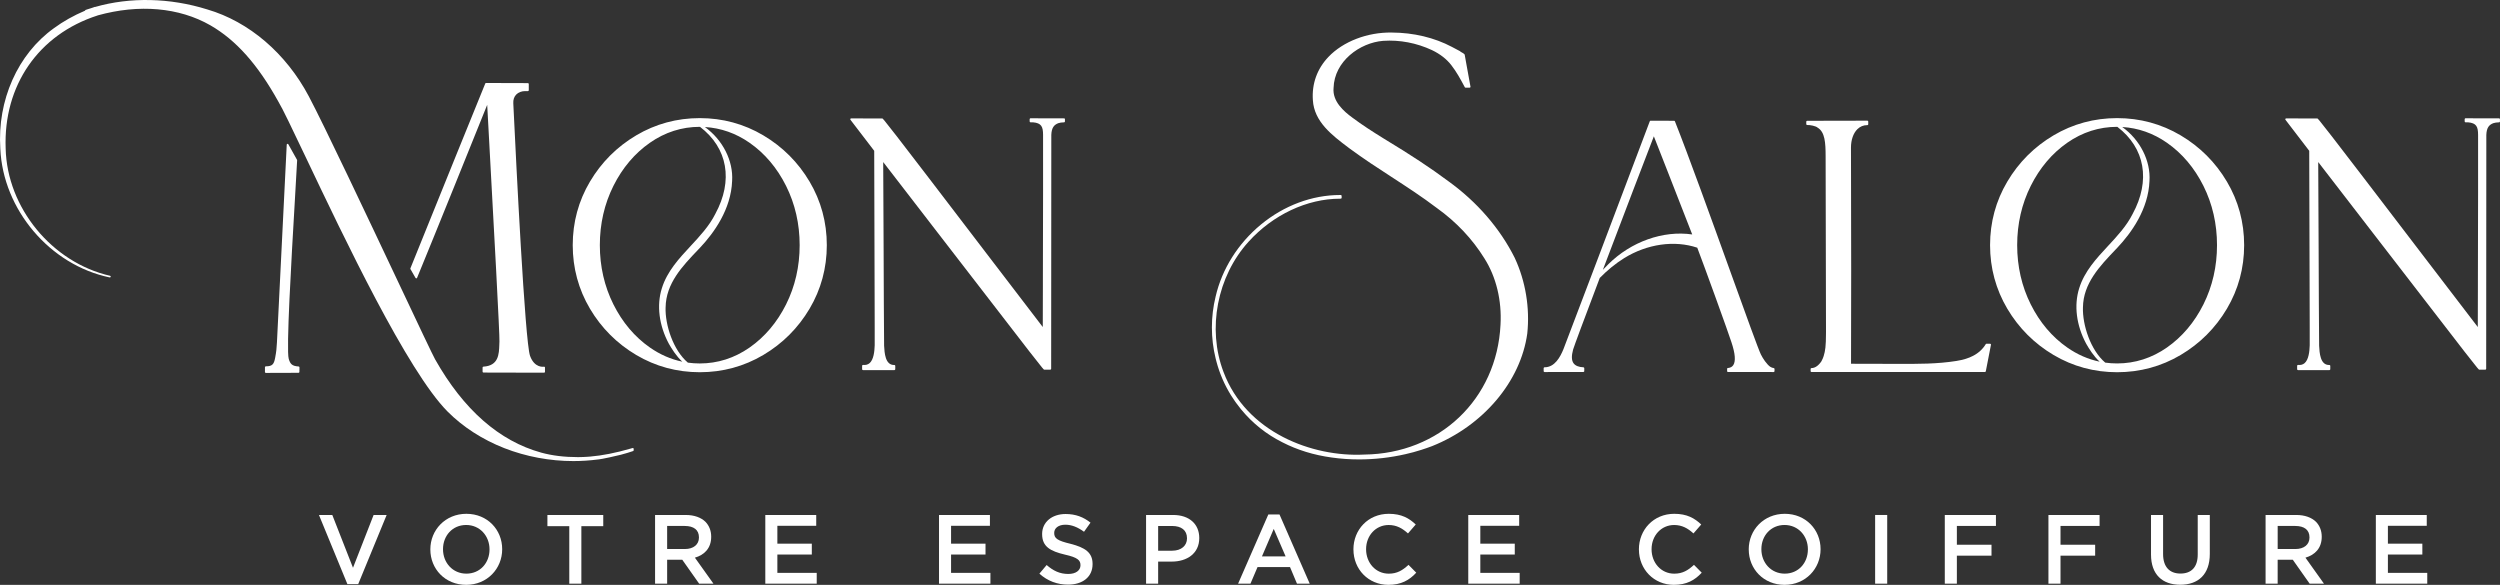 <?xml version="1.0" encoding="UTF-8"?>
<svg xmlns="http://www.w3.org/2000/svg" id="Calque_2" data-name="Calque 2" viewBox="0 0 1192.29 278.92">
  <rect x="0" y="0" width="1192.29" height="278.92" fill="#333333" stroke="none"/>
  <defs>
    <style>
      .cls-1 {
        fill: #fff;
        stroke-width: 0px;
      }
    </style>
  </defs>
  <g id="Calque_1-2" data-name="Calque 1">
    <g>
      <path class="cls-1" d="M507.9,56.8h0s0-.07-.02-.1c-.02-.05-.05-.08-.07-.1l-.03-.04c-.05-.05-.12-.08-.21-.1h-.16s-.09-.01-.15-.01c-.47,0-15.77-.04-15.8-.04-.24,0-.4.23-.4.44v1.08c0,.1.04.19.13.28.09.09.22.12.3.12h1.12c4.12.35,4.83,2.13,4.85,6,.07,3.24-.03,43.23-.09,69.69v2.65c-.03,8.05-.04,14.91-.05,19.3-3.2-4.13-12.55-16.38-23.32-30.49l-.54-.7c-52.1-68.25-52.28-68.27-52.68-68.29h-.04s-14.83-.01-14.83-.01c-.15,0-.29.08-.36.22-.07.14-.05.3.04.42,0,0,10.3,13.45,11.34,14.81l.22,79.53c0,1.56,0,3.13.01,4.7.01,3.07.02,5.83,0,8.57-.1,2.82-.46,6.77-2.46,8.48-.81.69-1.85.97-3.1.83-.11-.01-.23.03-.31.1-.08.08-.13.18-.13.3v1.67c0,.11.04.21.12.28.08.08.18.12.28.12h15.01c.11-.01.21-.06.28-.13.08-.08.12-.18.12-.28,0-.22,0-.49,0-.77v-.23c0-.23,0-.45,0-.63,0-.11-.05-.21-.12-.29-.07-.07-.17-.11-.29-.11-.06,0-.13,0-.19,0-4.2,0-4.53-5.75-4.72-9.18v-.25c-.11-11.66-.17-28.51-.23-44.81-.05-15.19-.11-30.9-.2-42.54,3.31,4.26,12.15,15.73,22.34,28.96l.85,1.11c52.98,68.76,53.21,68.94,53.58,68.94h2.93c.22,0,.4-.18.4-.4,0,0,.07-111.55.07-111.58.14-3.59,1.43-4.82,3.32-5.57.73-.25,1.61-.38,2.76-.4.11,0,.22-.04.3-.12.07-.07.12-.18.12-.28v-1.08s0-.05,0-.05Z"></path>
      <path class="cls-1" d="M1192.28,56.85c0-.22-.18-.4-.4-.4h-.24c-.47,0-15.77-.04-15.8-.04-.24,0-.4.23-.4.44v1.08c0,.1.04.19.13.28.09.09.22.12.3.12h1.12c4.12.35,4.83,2.13,4.85,6,.07,3.24-.03,43.23-.09,69.69v2.65c-.03,8.05-.04,14.91-.05,19.3-3.2-4.13-12.55-16.38-23.32-30.49l-.54-.7c-52.1-68.25-52.28-68.27-52.68-68.29h-.04s-14.83-.01-14.83-.01c-.15,0-.29.08-.36.22-.07.14-.05.3.04.42,0,0,10.3,13.45,11.34,14.81l.22,79.53c0,1.56,0,3.13.01,4.7.01,3.07.02,5.83,0,8.57-.1,2.82-.46,6.77-2.46,8.48-.81.69-1.85.97-3.1.83-.11-.01-.23.03-.31.1-.08.08-.13.18-.13.3v1.67c0,.11.04.21.12.28.08.08.18.12.28.12h15.01c.11-.01.21-.06.28-.13.08-.08.12-.18.12-.28,0-.22,0-.49,0-.77v-.23c0-.23,0-.45,0-.63,0-.11-.05-.21-.12-.29-.07-.07-.17-.11-.29-.11-.06,0-.13,0-.19,0-4.2,0-4.53-5.75-4.72-9.18v-.25c-.11-11.66-.17-28.51-.23-44.81-.05-15.19-.11-30.9-.2-42.54,3.31,4.26,12.15,15.73,22.34,28.96l.85,1.11c52.98,68.76,53.21,68.94,53.58,68.94h2.93c.22,0,.4-.18.4-.4,0,0,.07-111.55.07-111.58.14-3.59,1.43-4.82,3.32-5.57.73-.25,1.61-.38,2.76-.4,0,0,.01,0,.02,0,.1,0,.2-.04.28-.12.07-.07.12-.18.12-.28v-1.08Z"></path>
      <path class="cls-1" d="M722.45,123.08c-7.04-14.12-18.02-26.81-31.75-36.69-8.42-6.28-17.84-12.5-30.53-20.16-5.77-3.57-10.55-6.65-15.16-10.1-4.16-3.03-9.61-7.79-9.01-14.19.35-12.74,12.54-21.58,23.64-22.46,7.91-.54,15.97,1,23.31,4.43,3.91,1.88,7.02,4.31,9.25,7.22,2.4,3.08,4.26,6.47,6.28,10.27l.1.19c.07.13.21.21.35.21h1.97c.12,0,.23-.05.31-.14.08-.09.11-.21.09-.33l-.08-.42c-.51-2.62-1.1-5.96-1.67-9.19l-.11-.6c-.32-1.82-.63-3.56-.9-5.03-.01-.07-.05-.14-.1-.19-.36-.4-.79-.63-1.22-.86-.35-.18-.67-.36-.91-.6-.03-.03-.07-.06-.1-.08-.03-.02-3.71-1.96-3.76-1.99-8.36-4.43-18.26-6.8-28.64-6.85-11.62-.21-23.24,4.24-30.27,11.63-5.39,5.66-7.95,12.78-7.41,20.59.57,10.29,9.19,16.79,16.8,22.53l.81.61c6.43,4.76,13.24,9.18,19.83,13.46,7.25,4.71,14.74,9.58,21.74,14.9,9.29,6.66,16.91,14.75,22.65,24.02,5.59,8.8,8.31,20.02,7.66,31.6-1.74,35.49-29.1,61.54-65.05,61.93-24.68,1.26-56.21-10.53-67.06-39.4-7.84-20.62-3.04-45.58,11.94-62.1,11.61-12.85,27.91-20.53,43.59-20.53h.41c.22,0,.4-.18.4-.4v-.96c0-.22-.18-.4-.4-.4h-.38c-13.3,0-26.7,5-37.7,14.08-10.91,9-18.59,21.21-21.62,34.36-2.37,9.64-2.37,19.83,0,29.47l.17.67c.08.31.16.62.24.93,1.48,5.57,3.78,10.91,6.83,15.86.07.12.15.23.23.35l.02.04c.07.1.13.2.2.3.48.76,1.01,1.56,1.57,2.36l.15.21c.13.19.26.38.4.56.72,1,1.48,1.98,2.25,2.93l.18.22c5.41,6.55,11.99,11.79,19.56,15.58,7.13,3.68,15.09,6.13,23.64,7.28,4.21.6,8.57.9,12.98.9,7.41,0,14.86-.84,22.14-2.51,2.53-.57,5.03-1.24,7.44-2.02,1.84-.58,3.6-1.19,5.23-1.81,24.43-9.75,42.25-30.84,45.41-53.73,1.28-12.2-.83-24.95-5.93-35.92h0Z"></path>
      <path class="cls-1" d="M949.14,163.94h-1.76c-.14,0-.27.07-.34.19-1.4,2.34-3.49,4.26-6.04,5.57-2.13,1.13-4.65,1.9-7.93,2.44-9.14,1.47-18.58,1.43-27.7,1.39h-.05c-2.11-.01-4.17-.02-6.24-.01l-16.29-.04c.1-28.16.1-61.95,0-88.24l-.03-14.83c0-3.69,1.12-6.91,3.07-8.82,1.28-1.25,2.86-1.91,4.62-1.91.06,0,.11,0,.17,0,.07-.01.18-.03.26-.11.08-.07.12-.18.12-.29v-1.33c0-.22-.18-.4-.4-.4l-28.75.06c-.11,0-.21.04-.29.12-.07.07-.12.18-.12.28v1.21c0,.11.05.21.13.29.09.08.2.12.3.11,1.29-.09,4.14.46,4.98,1.25,3.51,2.1,3.8,7.16,3.82,13.55l.18,83.89c0,.5-.01,1-.02,1.54,0,1-.02,2.04-.06,3.05-.05.93-.12,1.9-.2,2.87-.17,1.51-.45,2.84-.84,4.06-.12.35-.24.7-.38,1.04l-.06.14c-.21.49-.43.93-.66,1.35l-.04.02v.04c-.14.19-.28.39-.46.61-.1.13-.21.25-.34.4l-.17.19c-.14.15-.28.29-.43.43l-.09.09c-.18.17-.36.31-.55.45-.85.63-1.73.95-2.64.95-.1,0-.2.04-.28.12-.07.07-.12.18-.12.29v1.05c0,.18.11.33.28.38.04.01.08.02.13.02.57,0,81.77,0,82.77,0,.16-.03.33-.14.37-.32l2.46-12.65c.02-.12,0-.24-.08-.33-.08-.09-.19-.15-.31-.15Z"></path>
      <path class="cls-1" d="M142.82,176.53v-.18c0-.42,0-.84,0-1.18,0-.21-.17-.38-.38-.39-3.2-.18-4.02-1.22-4.74-3.63-1.25-4.21,1.24-46.79,2.89-74.99.46-7.9.86-14.73,1.12-19.72,0-.08-.01-.15-.05-.21l-4.16-7.44c-.09-.16-.27-.24-.44-.19-.17.04-.3.19-.31.37-.52,10.14-2.14,42.84-4.56,92.09l-.12,2.36c-.17,2.83-.24,4-.86,7.3-.56,2.94-1.3,3.98-4.35,3.98h-.04s0,.15,0,.15h0l-.06-.15c-.22,0-.39.17-.4.39,0,.18,0,.44,0,.73v.05c0,.28.01.56,0,.76v.82c0,.11.04.21.12.28s.18.12.28.12l15.63-.05c.11,0,.21-.04.29-.12.07-.08.12-.18.11-.29,0-.25,0-.54,0-.84Z"></path>
      <path class="cls-1" d="M198.2,132.56c.08.13.22.22.37.2.15,0,.28-.1.34-.25,8.63-20.94,27.46-67.65,33.44-82.51.27,4.95.63,11.54,1.04,19.07l.02.43c1.88,34.24,5.01,91.56,4.78,93.39-.03.44-.04.91-.06,1.4v.14c-.15,4.46-.32,10-7.6,10.43-.21.01-.37.18-.38.39,0,.33,0,1.96,0,2.03,0,.22.18.4.4.4h.27c14.59.04,21.91.06,25.44.06s3.43,0,3.53-.1c.07-.07.12-.17.12-.27,0-.28,0-.59,0-.9v-.1c0-.38,0-.75,0-1.08,0-.12-.05-.24-.14-.31s-.22-.11-.33-.09c-.19.03-4.54.74-6.66-5.2-2.42-6.79-6.66-92.75-7.91-118.94l-.07-1.49c-.1-1.68.38-3.11,1.38-4.15,1.02-1.05,2.57-1.66,4.24-1.66.06,0,.12,0,.19,0h1.19c.22-.02.38-.19.38-.39,0-.38,0-3.02,0-3.02,0-.22-.18-.4-.4-.4l-19.98-.06c-.15,0-.29.08-.36.22-.18.36-24.7,60.85-35.72,88.18-.05.11-.04.24.02.35l2.43,4.22Z"></path>
      <path class="cls-1" d="M301.94,213.68s-.08-.01-.06,0c-.09-.03-.18-.03-.25,0-.14.05-.29.09-.44.13l-.51.15c-7.13,2.06-13.43,3.3-19.25,3.79-.35.03-.68.05-1.02.07l-.24.02c-.16.01-.32.02-.48.03-.53.03-1.04.06-1.54.08-.74.03-1.61.06-2.45.06-6.5,0-12.41-.72-17.55-2.14-20.06-5.54-37.09-20.5-50.63-44.48-.97-1.66-8.22-17-17.39-36.43-14.92-31.59-35.35-74.85-42.84-89.01-10.85-20.5-28.5-35.61-48.42-41.45C81.07-1.06,62.07-1.48,45.36,3.32c-.08-.03-.17-.03-.26,0-.25.09-.49.18-.73.27l-.87.29c-.56.17-1.15.35-1.71.54l-.94.31c-.15.05-.26.19-.27.35-5.45,2.31-10.45,5.12-14.85,8.36C8.46,25.79-1.34,47.81.15,70.91c1.27,29.09,23.69,55.48,52.17,61.4.1.02.21,0,.3-.05.09-.06.15-.15.18-.25.05-.21-.09-.43-.3-.48C24.76,125.18,3.36,99.07,2.7,70.8,1.57,40.76,18.36,16.47,46.5,7.39c.03-.01.06-.03.09-.05,19.74-5.48,38.83-3.8,53.74,4.73,12.26,7.07,22.54,18.61,32.38,36.31,2,3.25,6.67,13.08,13.14,26.67l.04.08c18.13,38.14,48.47,101.98,67.6,121.18,7.3,7.33,16.65,13.35,27.04,17.42,10.3,4.03,21.68,6.16,32.92,6.16,3.91,0,7.85-.26,11.69-.76.09,0,2.32-.16,10.98-2.26,1.76-.43,4.78-1.38,5.83-1.76.15-.06.26-.21.26-.37v-.69c0-.12-.06-.23-.18-.32-.03-.02-.06-.04-.1-.05Z"></path>
      <path class="cls-1" d="M845.95,175.53c-.57-.04-1.12-.24-1.68-.61l-.09-.06s-.08-.05-.12-.08l-.13-.11c-.14-.11-.29-.23-.43-.37-.04-.03-.34-.34-.46-.46-.41-.45-.78-.94-1.15-1.4l-.18-.23c-.74-1.03-1.38-2.09-1.91-3.15-1.14-2.28-7.29-19.34-14.41-39.09l-.04-.12c-8.97-24.88-20.13-55.84-26.56-72-.06-.15-.21-.25-.37-.25l-11.24-.03c-.17,0-.32.1-.37.26l-.47,1.24c-9.23,24.42-39.43,104.35-40.71,107.45-1.52,3.71-4.11,8.64-9,8.64h-.04c-.1,0-.21.04-.28.12-.08.07-.12.18-.12.28v.82c0,.23,0,.46,0,.65,0,.11.04.21.12.28.08.08.18.12.28.12l18.57-.03c.11,0,.21-.04.28-.12.07-.07.12-.18.12-.28v-1.43c0-.21-.17-.39-.39-.4-2.27-.1-3.86-.75-4.71-1.91-.99-1.35-1.06-3.5-.23-6.54.63-2.06,5.03-13.87,12.72-34.17,3.67-3.74,7.58-6.91,11.62-9.43,10.96-6.79,24-8.65,34.88-4.99,3.2,8.36,15.1,41.19,16.3,45.09,1.8,5.38,2.1,9.05.88,10.91-.54.82-1.36,1.26-2.47,1.37-.12-.02-.26.03-.35.11-.09.09-.14.21-.12.35v1.04c0,.11.04.21.11.29.12.12.23.13.31.12.7,0,21.57.02,21.78.02.22,0,.4-.18.4-.4,0,0,.01-1.06.01-1.08,0-.21-.17-.39-.38-.4ZM807.05,111.81c-13.87-2-29.19,3.44-40.05,14.24-.83.8-1.68,1.67-2.57,2.64,9.47-24.98,20.73-54.42,24.32-63.68,1.92,4.91,3.99,10.18,6.14,15.67l.23.58c3.92,9.98,7.97,20.29,11.93,30.56ZM736.62,175.29h0s0,0,0,0Z"></path>
      <path class="cls-1" d="M364.03,64.55c-9.2-5.45-19.4-8.22-30.3-8.22s-21.1,2.77-30.3,8.22c-9.2,5.45-16.62,12.87-22.07,22.07-5.46,9.2-8.22,19.4-8.22,30.3s2.77,21.1,8.22,30.31c5.45,9.19,12.87,16.62,22.07,22.07,9.2,5.45,19.4,8.22,30.3,8.22s21.1-2.77,30.3-8.22c9.2-5.45,16.62-12.87,22.07-22.07,5.45-9.2,8.22-19.4,8.22-30.31s-2.77-21.1-8.22-30.3c-5.45-9.2-12.87-16.62-22.07-22.07ZM341.14,102.02h0c-2.87,5.74-7.38,10.59-11.74,15.28-5.53,5.95-11.25,12.1-13.75,20.18-2.57,8.12-1.35,17.76,3.34,26.46,1.38,2.43,3.52,5.9,6.41,8.55-5.45-1.13-10.64-3.4-15.44-6.75-7.26-5.06-13.11-11.98-17.41-20.57-4.3-8.6-6.48-18.11-6.48-28.26s2.18-19.66,6.48-28.26c4.29-8.58,10.15-15.51,17.41-20.57,7.23-5.04,15.23-7.59,23.76-7.59h.12c13.22,10.09,15.95,25.61,7.3,41.53ZM317.44,146.61h0c.16-11.45,7.96-19.62,15.5-27.52l.87-.91c6.72-7.1,14.84-18.39,15.35-31.88.62-9.57-4.47-19.61-12.99-25.72,7.62.45,14.79,2.97,21.31,7.51,7.26,5.06,13.12,11.99,17.41,20.57,4.3,8.6,6.48,18.11,6.48,28.26s-2.18,19.66-6.48,28.26c-4.3,8.59-10.16,15.51-17.41,20.57-7.22,5.04-15.22,7.59-23.76,7.59-1.88,0-3.78-.13-5.66-.39-7.02-5.94-10.91-18.05-10.63-26.34Z"></path>
      <path class="cls-1" d="M1039.98,64.55c-9.2-5.45-19.4-8.22-30.3-8.22s-21.1,2.77-30.3,8.22c-9.2,5.45-16.62,12.87-22.07,22.07-5.46,9.2-8.22,19.4-8.22,30.3s2.77,21.1,8.22,30.31c5.45,9.19,12.87,16.62,22.07,22.07,9.2,5.45,19.4,8.22,30.3,8.22s21.1-2.77,30.3-8.22c9.2-5.45,16.62-12.87,22.07-22.07,5.45-9.2,8.22-19.4,8.22-30.31s-2.77-21.1-8.22-30.3c-5.45-9.2-12.87-16.62-22.07-22.07ZM1017.09,102.02h0c-2.87,5.74-7.37,10.59-11.74,15.28-5.53,5.95-11.25,12.1-13.75,20.18-2.57,8.12-1.35,17.76,3.34,26.46,1.38,2.43,3.52,5.9,6.41,8.55-5.45-1.13-10.64-3.4-15.44-6.75-7.26-5.06-13.11-11.98-17.41-20.57-4.3-8.6-6.48-18.11-6.48-28.26s2.18-19.66,6.48-28.26c4.29-8.58,10.15-15.51,17.41-20.57,7.23-5.04,15.23-7.59,23.76-7.59h.12c13.22,10.09,15.95,25.61,7.3,41.53ZM993.39,146.61h0c.16-11.45,7.96-19.61,15.5-27.52l.88-.92c6.72-7.1,14.84-18.39,15.35-31.88.62-9.57-4.47-19.61-12.99-25.72,7.62.45,14.79,2.97,21.31,7.51,7.26,5.06,13.12,11.99,17.41,20.57,4.3,8.6,6.48,18.11,6.48,28.26s-2.18,19.66-6.48,28.26c-4.3,8.59-10.16,15.51-17.41,20.57-7.22,5.04-15.22,7.59-23.76,7.59-1.88,0-3.78-.13-5.66-.39-7.02-5.94-10.91-18.05-10.63-26.34Z"></path>
    </g>
    <g>
      <path class="cls-1" d="M152.11,245.6h6.37l9.87,25.18,9.83-25.18h6.22l-13.57,32.99h-5.15l-13.57-32.99Z"></path>
      <path class="cls-1" d="M205.24,262.07v-.09c0-9.17,7.11-16.94,17.18-16.94s17.08,7.63,17.08,16.85v.09c0,9.17-7.11,16.94-17.18,16.94s-17.08-7.63-17.08-16.85ZM233.46,262.07v-.09c0-6.36-4.59-11.61-11.14-11.61s-11.04,5.15-11.04,11.51v.09c0,6.37,4.59,11.61,11.14,11.61s11.04-5.15,11.04-11.51Z"></path>
      <path class="cls-1" d="M271.51,250.94h-10.44v-5.33h26.63v5.33h-10.44v27.42h-5.76v-27.42Z"></path>
      <path class="cls-1" d="M312.42,245.6h14.6c4.12,0,7.35,1.22,9.45,3.28,1.73,1.82,2.71,4.21,2.71,7.07v.09c0,5.38-3.23,8.61-7.77,9.92l8.85,12.4h-6.83l-8.05-11.42h-7.21v11.42h-5.76v-32.76ZM326.6,261.84c4.12,0,6.74-2.11,6.74-5.48v-.09c0-3.56-2.48-5.43-6.79-5.43h-8.38v11h8.42Z"></path>
      <path class="cls-1" d="M364.98,245.6h24.29v5.15h-18.53v8.52h16.43v5.19h-16.43v8.75h18.77v5.15h-24.52v-32.76Z"></path>
      <path class="cls-1" d="M447.82,245.6h24.29v5.15h-18.53v8.52h16.43v5.19h-16.43v8.75h18.77v5.15h-24.52v-32.76Z"></path>
      <path class="cls-1" d="M495.7,273.59l3.46-4.12c3.18,2.76,6.27,4.26,10.34,4.26,3.56,0,5.8-1.68,5.8-4.12v-.09c0-2.29-1.31-3.65-7.39-5.01-6.97-1.64-10.9-3.79-10.9-9.78v-.09c0-5.62,4.68-9.5,11.18-9.5,4.82,0,8.52,1.45,11.89,4.12l-3.09,4.35c-3-2.2-5.9-3.37-8.89-3.37-3.37,0-5.33,1.69-5.33,3.88v.09c0,2.53,1.5,3.65,7.82,5.15,6.88,1.78,10.48,4.12,10.48,9.59v.09c0,6.18-4.82,9.78-11.7,9.78-5.05,0-9.73-1.69-13.67-5.24Z"></path>
      <path class="cls-1" d="M546.58,245.6h12.92c7.68,0,12.45,4.35,12.45,10.95v.09c0,7.3-5.85,11.19-13.1,11.19h-6.51v10.53h-5.76v-32.76ZM559.03,262.64c4.35,0,7.07-2.43,7.07-5.85v-.09c0-3.88-2.76-5.85-7.07-5.85h-6.69v11.79h6.69Z"></path>
      <path class="cls-1" d="M604.89,245.37h5.33l14.41,32.99h-6.08l-3.32-7.91h-15.49l-3.37,7.91h-5.9l14.41-32.99ZM613.13,265.35l-5.66-13.1-5.62,13.1h11.28Z"></path>
      <path class="cls-1" d="M645.47,262.07v-.09c0-9.31,6.97-16.94,16.85-16.94,6.08,0,9.73,2.11,12.87,5.1l-3.7,4.26c-2.67-2.43-5.43-4.02-9.22-4.02-6.18,0-10.76,5.1-10.76,11.51v.09c0,6.41,4.54,11.61,10.81,11.61,3.98,0,6.6-1.59,9.41-4.21l3.7,3.74c-3.32,3.6-7.21,5.8-13.29,5.8-9.55,0-16.66-7.44-16.66-16.85Z"></path>
      <path class="cls-1" d="M700.23,245.6h24.29v5.15h-18.53v8.52h16.43v5.19h-16.43v8.75h18.77v5.15h-24.52v-32.76Z"></path>
      <path class="cls-1" d="M781.62,262.07v-.09c0-9.31,6.97-16.94,16.85-16.94,6.08,0,9.73,2.11,12.87,5.1l-3.7,4.26c-2.67-2.43-5.43-4.02-9.22-4.02-6.18,0-10.76,5.1-10.76,11.51v.09c0,6.41,4.54,11.61,10.81,11.61,3.98,0,6.6-1.59,9.41-4.21l3.7,3.74c-3.32,3.6-7.21,5.8-13.29,5.8-9.55,0-16.66-7.44-16.66-16.85Z"></path>
      <path class="cls-1" d="M834,262.07v-.09c0-9.17,7.11-16.94,17.18-16.94s17.08,7.63,17.08,16.85v.09c0,9.17-7.11,16.94-17.17,16.94s-17.08-7.63-17.08-16.85ZM862.22,262.07v-.09c0-6.36-4.59-11.61-11.14-11.61s-11.05,5.15-11.05,11.51v.09c0,6.37,4.59,11.61,11.14,11.61s11.04-5.15,11.04-11.51Z"></path>
      <path class="cls-1" d="M894.28,245.6h5.76v32.76h-5.76v-32.76Z"></path>
      <path class="cls-1" d="M927.51,245.6h24.38v5.24h-18.63v8.94h16.52v5.24h-16.52v13.34h-5.76v-32.76Z"></path>
      <path class="cls-1" d="M976.94,245.6h24.38v5.24h-18.63v8.94h16.52v5.24h-16.52v13.34h-5.76v-32.76Z"></path>
      <path class="cls-1" d="M1025.85,264.46v-18.86h5.76v18.63c0,6.13,3.09,9.31,8.28,9.31s8.24-3.04,8.24-9.08v-18.86h5.76v18.58c0,9.78-5.52,14.7-14.09,14.7s-13.95-4.91-13.95-14.41Z"></path>
      <path class="cls-1" d="M1080.51,245.6h14.6c4.12,0,7.35,1.22,9.45,3.28,1.73,1.82,2.71,4.21,2.71,7.07v.09c0,5.38-3.23,8.61-7.77,9.92l8.84,12.4h-6.83l-8.05-11.42h-7.21v11.42h-5.76v-32.76ZM1094.69,261.84c4.12,0,6.74-2.11,6.74-5.48v-.09c0-3.56-2.48-5.43-6.79-5.43h-8.38v11h8.42Z"></path>
      <path class="cls-1" d="M1133.07,245.6h24.29v5.15h-18.53v8.52h16.43v5.19h-16.43v8.75h18.77v5.15h-24.52v-32.76Z"></path>
    </g>
  </g>
</svg>
